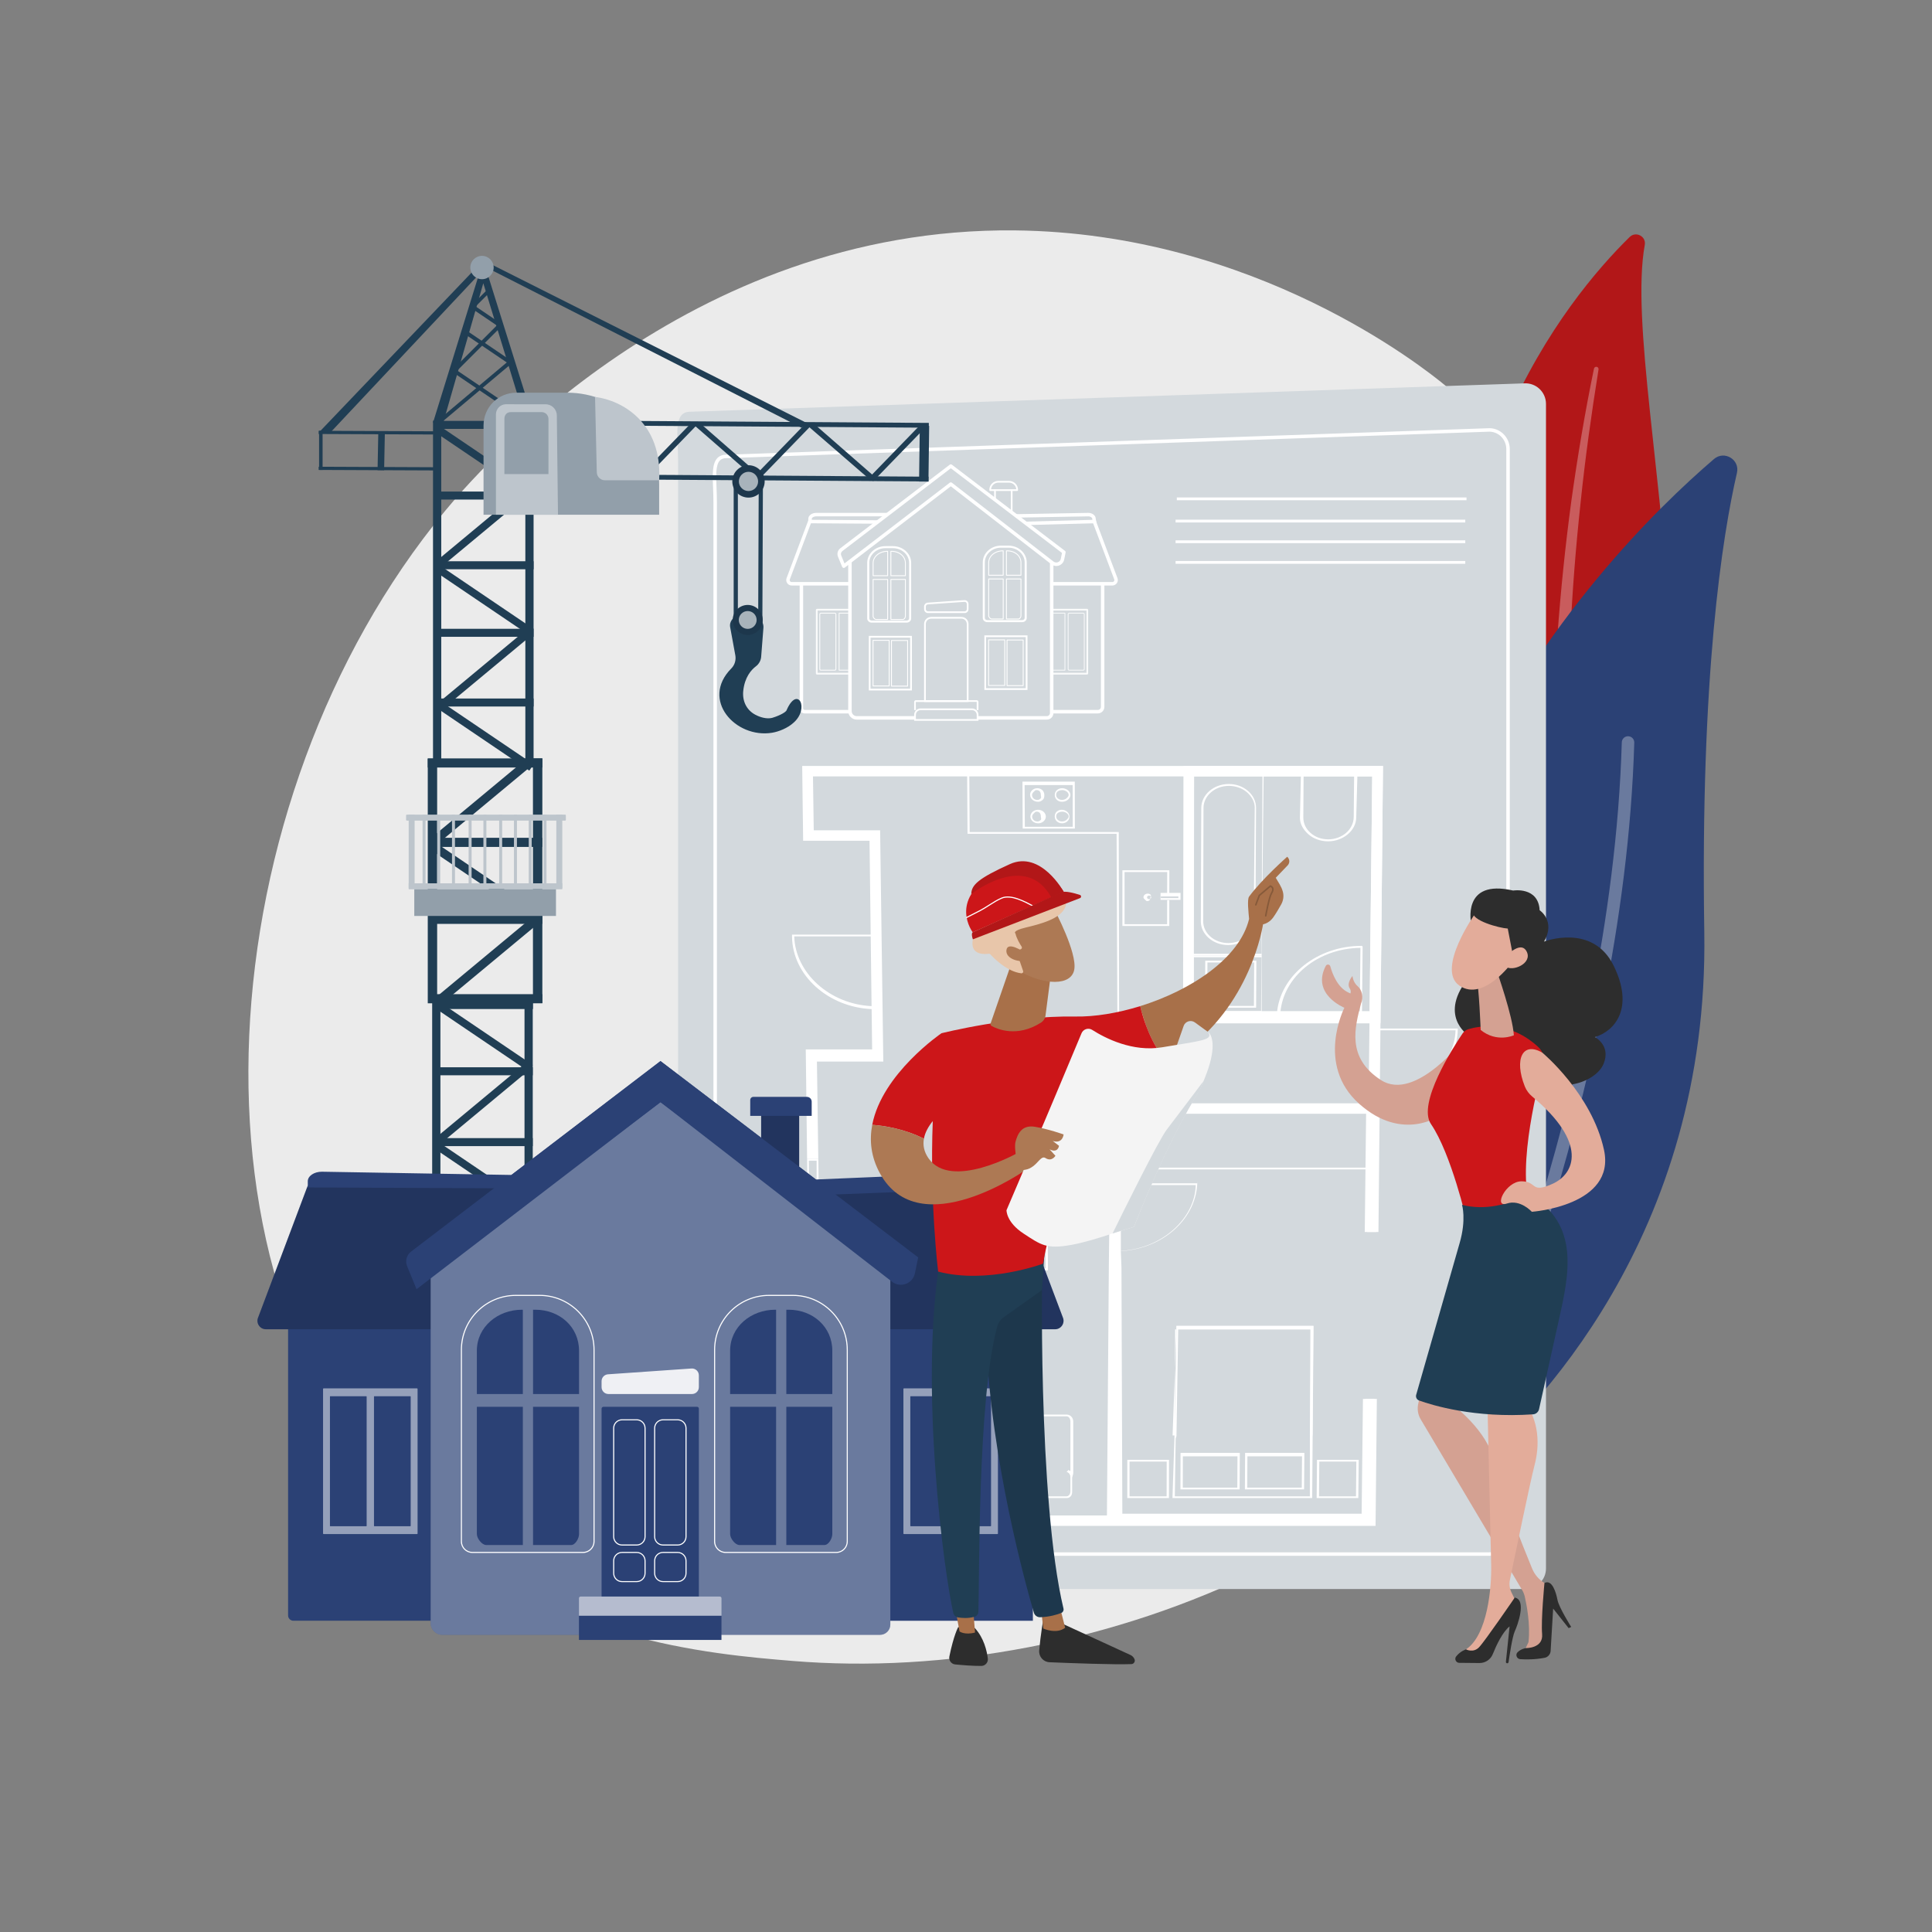 <?xml version="1.0" encoding="UTF-8"?>
<svg id="Illustration" xmlns="http://www.w3.org/2000/svg" viewBox="0 0 3710 3710">
  <rect x="0" y="0" width="3710" height="3710" fill="#808080" stroke="none"/>
  <defs>
    <style>
      .cls-1 {
        opacity: .9;
      }

      .cls-2 {
        fill: #e8c6aa;
      }

      .cls-3 {
        fill: #b21718;
      }

      .cls-4 {
        fill: #1d374c;
      }

      .cls-5 {
        fill: #2d2d2d;
      }

      .cls-6, .cls-7, .cls-8, .cls-9 {
        fill: #fff;
      }

      .cls-7 {
        opacity: .5;
      }

      .cls-10 {
        fill: #a87049;
      }

      .cls-11 {
        fill: #d4a192;
      }

      .cls-12 {
        fill: #a8b3bb;
      }

      .cls-13 {
        fill: #cc1619;
      }

      .cls-14, .cls-8 {
        opacity: .89;
      }

      .cls-15 {
        fill: #929faa;
      }

      .cls-16 {
        opacity: .2;
      }

      .cls-9 {
        opacity: .3;
      }

      .cls-17 {
        fill: #203e54;
      }

      .cls-18 {
        fill: #ebebeb;
      }

      .cls-19 {
        fill: #f4f4f4;
      }

      .cls-20 {
        fill: #bdc5cc;
      }

      .cls-21 {
        fill: #ad7954;
      }

      .cls-22 {
        fill: #d3d9dd;
      }

      .cls-23 {
        fill: #2b4175;
      }

      .cls-24 {
        fill: #e3ac9a;
      }
    </style>
  </defs>
  <path class="cls-18" d="M3112.82,2308.46c-278.7,649.59-1014.4,928.6-1590.82,881.03-157.39-12.99-474.05-39.12-721.31-272.28-474.84-447.76-401.71-1383.71,52.85-1934.75,58.54-70.96,463.73-546.4,1095.14-540.04,462.28,4.66,786.76,265.05,826.21,297.49,49.84,40.98,159.77,138.36,258.85,292.86,232.79,363,253.25,869.76,79.09,1275.68Z"/>
  <g>
    <g>
      <path class="cls-3" d="M3158.44,470.24c2.97-16.38-17.08-26.81-28.97-15.16-120.78,118.29-409.55,471-323.06,1074.97,108.51,757.77-43.92,1038.3-237.36,1211.53,0,0,268.86-85.2,433.16-370.06,403.4-699.41,103.49-1609.99,156.23-1901.28Z"/>
      <path class="cls-9" d="M3069.65,709.5c-13.64,84.9-25.6,170.02-34.42,255.46-9.27,85.38-15.96,170.99-19.96,256.7-3.68,85.71-5.74,171.48-4.16,257.21,1.19,85.73,6.07,171.31,11.26,257.22,4.71,85.89,9.95,172.39,6.34,259.69-3.52,87.12-17.49,175.22-47.14,258.15-7.41,20.67-15.23,41.28-24.19,61.23-8.59,20.12-18.07,39.87-27.91,59.44-19.87,39.05-42.36,76.85-67.55,112.81-50.58,71.8-112.06,135.84-180.12,190.38-7.16,5.74-17.62,4.59-23.36-2.58-5.64-7.03-4.62-17.25,2.2-23.05l.05-.04c16.18-13.73,32.18-27.63,47.51-42.2,7.78-7.16,15.23-14.65,22.81-22,7.3-7.63,14.89-14.97,21.95-22.82,28.74-30.89,55.27-63.77,79.24-98.44,48.23-69.03,86.39-145.63,114.86-224.81,13.79-39.76,24.63-80.47,32.3-121.87,7.64-41.41,12.1-83.47,14.17-125.82,4.15-84.75-.33-170.4-4.42-256.32-3.98-85.94-7.4-172.33-7.25-258.73-.04-43.19.69-86.38,2.2-129.54.63-21.58,1.68-43.14,2.68-64.71,1.21-21.55,2.55-43.1,4.06-64.62,6.19-86.11,15.01-171.98,26.53-257.46,11.93-85.42,26.12-170.5,43.57-254.88.5-2.41,2.86-3.96,5.27-3.46,2.34.48,3.87,2.74,3.5,5.07Z"/>
    </g>
    <g>
      <path class="cls-23" d="M2744.57,2804.27c9.31,29.23,45.45,39.44,68.95,19.72,129.66-108.81,468.43-449.59,459.22-1033.85-7.78-493.37,34.89-761.64,62.7-882.08,5.88-25.47-24.17-43.64-44.03-26.64-219.07,187.54-884.37,863.75-546.85,1922.84Z"/>
      <path class="cls-9" d="M2786.07,2806.13c.62.44,1.28.84,2,1.16,6.01,2.77,13.12.14,15.89-5.86,3.14-6.81,314.14-688.82,334.32-1375.32.19-6.61-5.01-12.12-11.62-12.33-6.61-.19-12.13,5.01-12.33,11.62-20.03,681.49-329,1359.23-332.12,1365.99-2.44,5.29-.7,11.44,3.86,14.73Z"/>
    </g>
  </g>
  <g>
    <path class="cls-22" d="M2929.24,3051.38h-1587.58c-21.82,0-39.51-17.69-39.51-39.5V885.09c.23-48.71-10.71-94.96,24.1-94.46l1600.27-54.45c22.83-1.57,42.22,16.52,42.22,39.41v2236.29c0,21.82-17.69,39.5-39.51,39.5Z"/>
    <path class="cls-6" d="M2859.78,2987.61h-1450.36c-21.74,0-39.43-18.02-39.43-40.17V964.53c.04-9.25-.34-18.34-.7-27.14-1.06-25.34-1.97-47.23,8.33-57.81,4.18-4.29,9.98-6.46,17.25-6.46.18,0,.36,0,.54,0l1461.78-50.76c10.75-.77,21.17,2.94,29.21,10.44,8.15,7.59,12.82,18.4,12.82,29.64v2085c0,22.15-17.69,40.17-39.43,40.17ZM1395.01,879.79c-5.62,0-9.7,1.46-12.61,4.45-8.29,8.52-7.43,29.07-6.44,52.87.37,8.88.76,18.05.71,27.44v1982.89c0,18.47,14.69,33.49,32.75,33.49h1450.36c18.06,0,32.75-15.03,32.75-33.49V862.44c0-9.4-3.9-18.43-10.69-24.76-6.67-6.22-15.32-9.28-24.31-8.66l-1462.06,50.77c-.16,0-.31,0-.46,0Z"/>
    <g>
      <rect class="cls-6" x="2257.46" y="1037.64" width="556.28" height="5.38"/>
      <rect class="cls-6" x="2257.46" y="997.92" width="556.28" height="5.38"/>
      <rect class="cls-6" x="2259.84" y="955.25" width="556.28" height="5.38"/>
      <rect class="cls-6" x="2257.46" y="1077.25" width="556.28" height="5.38"/>
    </g>
    <g>
      <path class="cls-6" d="M2108.11,1370h-88.57v-6.68h88.57c3.27,0,5.94-2.66,5.94-5.94v-236.38h6.68v236.38c0,6.96-5.66,12.62-12.62,12.62Z"/>
      <path class="cls-6" d="M2136.06,1124.34h-116.52v-6.68h116.52c1.33,0,2.5-.64,3.21-1.76.72-1.12.81-2.46.25-3.66l-41.86-111.23,6.25-2.35,41.76,111c1.42,3.04,1.17,6.8-.77,9.84-1.94,3.04-5.24,4.85-8.84,4.85Z"/>
      <path class="cls-6" d="M1970.35,1008.34l-.18-6.68,127.56-3.42-.28-1.97c0-2.23-3.16-4.71-7.69-4.71l-138.44,2.47-.12-6.68,138.5-2.47c7.99,0,14.22,4.84,14.42,11.08l1.46,8.74-135.23,3.63Z"/>
      <g class="cls-14">
        <path class="cls-6" d="M2087.4,1295.3h-67.86v-3.34h66.71v-119.49h-66.71v-3.34h67.86c1.21,0,2.2.98,2.2,2.19v121.77c0,1.21-.98,2.2-2.2,2.2Z"/>
        <g class="cls-1">
          <path class="cls-6" d="M2044.7,1287.82h-25.16c-.46,0-.83-.38-.83-.83s.38-.83.83-.83h24.62v-107.88h-24.62c-.46,0-.83-.38-.83-.83s.38-.83.83-.83h25.16c.62,0,1.13.51,1.13,1.13v108.96c0,.62-.51,1.13-1.13,1.13ZM2044.7,1178.27h.02-.02Z"/>
          <path class="cls-6" d="M2080.03,1287.82h-26.77c-1.61,0-2.92-1.31-2.92-2.92v-105.38c0-1.61,1.31-2.92,2.92-2.92h26.77c1.61,0,2.92,1.31,2.92,2.92v105.38c0,1.61-1.31,2.92-2.92,2.92ZM2053.27,1178.27c-.69,0-1.25.56-1.25,1.25v105.38c0,.69.56,1.25,1.25,1.25h26.77c.69,0,1.25-.56,1.25-1.25v-105.38c0-.69-.56-1.25-1.25-1.25h-26.77Z"/>
        </g>
      </g>
      <g>
        <path class="cls-6" d="M1633.42,1370h-88.03c-5.4,0-9.8-4.4-9.8-9.8v-239.2h6.68v239.2c0,1.72,1.4,3.12,3.12,3.12h88.03v6.68Z"/>
        <path class="cls-6" d="M1632.13,1124.34h-111.87c-3.6,0-6.9-1.81-8.84-4.85-1.94-3.03-2.19-6.8-.68-10.06l41.67-110.77,6.25,2.35-41.76,111c-.65,1.43-.56,2.77.15,3.89.71,1.12,1.88,1.76,3.21,1.76h111.87v6.68Z"/>
        <path class="cls-6" d="M1685.2,1005.72l-133.01-.91v-8.54c0-6.39,6.69-11.39,15.22-11.39h136.36v6.68h-136.36c-4.89,0-8.54,2.48-8.54,4.71v1.91l126.38.86-.05,6.68Z"/>
        <g class="cls-14">
          <path class="cls-6" d="M1632.13,1295.3h-63.21c-1.21,0-2.19-.98-2.19-2.2v-121.77c0-1.21.98-2.19,2.19-2.19h63.21v3.34h-62.06v119.49h62.06v3.34Z"/>
          <g>
            <path class="cls-6" d="M1632.13,1287.82h-20.51c-.62,0-1.13-.51-1.13-1.13v-108.96c0-.62.51-1.13,1.13-1.13h20.51c.46,0,.83.38.83.83s-.38.83-.83.83h-19.97v107.88h19.97c.46,0,.83.38.83.83s-.38.83-.83.83Z"/>
            <path class="cls-6" d="M1603.05,1287.82h-26.77c-1.61,0-2.92-1.31-2.92-2.92v-105.38c0-1.61,1.31-2.92,2.92-2.92h26.77c1.61,0,2.92,1.31,2.92,2.92v105.38c0,1.61-1.31,2.92-2.92,2.92ZM1576.29,1178.27c-.69,0-1.25.56-1.25,1.25v105.38c0,.69.56,1.25,1.25,1.25h26.77c.69,0,1.25-.56,1.25-1.25v-105.38c0-.69-.56-1.25-1.25-1.25h-26.77Z"/>
          </g>
        </g>
      </g>
      <path class="cls-6" d="M2010.28,1381.87h-133.04v-6.68h133.04c3.27,0,5.93-2.66,5.93-5.93v-289.43h6.68v289.43c0,6.95-5.65,12.61-12.61,12.61Z"/>
      <path class="cls-6" d="M1757.19,1381.87h-112c-9.04,0-16.39-7.35-16.39-16.39v-287.34h6.68v287.34c0,5.35,4.36,9.71,9.71,9.71h112v6.68Z"/>
      <path class="cls-6" d="M1878.9,1363.56h-3.34v-15.78l-116.96.18.18,15.6h-3.34v-15.78c0-1.74,1.42-3.16,3.16-3.16h117.14c1.74,0,3.16,1.42,3.16,3.16v15.78Z"/>
      <path class="cls-6" d="M1878.9,1384.11h-123.46v-11.46c0-6.76,5.5-12.26,12.26-12.26h98.94c6.76,0,12.26,5.5,12.26,12.26v11.46ZM1758.79,1380.77h116.78v-8.12c0-4.92-4-8.92-8.92-8.92h-98.94c-4.92,0-8.92,4-8.92,8.92v8.12Z"/>
      <path class="cls-6" d="M1859.84,1347.95h-85.32v-149.72c0-7.47,6.08-13.56,13.56-13.56h58.21c7.47,0,13.56,6.08,13.56,13.56v149.72ZM1777.85,1344.61h78.64v-146.38c0-5.64-4.58-10.22-10.22-10.22h-58.21c-5.64,0-10.22,4.58-10.22,10.22v146.38Z"/>
      <path class="cls-6" d="M1852.38,1177.25h-70.41c-4.11,0-7.46-3.35-7.46-7.46v-5.05c0-3.9,3.05-7.17,6.94-7.44l70.41-4.89c2.05-.11,4.1.58,5.6,1.99,1.51,1.41,2.37,3.39,2.37,5.45v9.95c0,4.11-3.35,7.46-7.46,7.46ZM1852.39,1155.73c-.09,0-.19,0-.29,0l-70.41,4.89c-2.15.15-3.83,1.95-3.83,4.11v5.05c0,2.27,1.85,4.12,4.12,4.12h70.41c2.27,0,4.12-1.85,4.12-4.12v-9.95c0-1.15-.47-2.22-1.31-3.01-.77-.72-1.76-1.11-2.8-1.11Z"/>
      <g>
        <g>
          <path class="cls-6" d="M1704.53,1106.4h-27.9c-.46,0-.83-.38-.83-.83v-24.06c0-13.27,12.38-23.66,28.17-23.66h.56c.46,0,.83.38.83.83v46.88c0,.46-.38.83-.83.83ZM1677.47,1104.73h26.23v-45.21c-14.73.12-26.23,9.73-26.23,21.99v23.23Z"/>
          <path class="cls-6" d="M1704.53,1190.38h-22.24c-3.07,0-6.49-4.12-6.49-6.91v-70.79c0-.46.38-.83.83-.83h27.9c.46,0,.83.38.83.83v76.87c0,.46-.38.83-.83.83ZM1677.47,1113.5v69.96c0,1.95,2.74,5.24,4.82,5.24h21.41v-75.2h-26.23Z"/>
          <path class="cls-6" d="M1738.62,1106.4h-27.9c-.46,0-.83-.38-.83-.83v-46.88c0-.46.38-.83.83-.83h1.42c15.57,0,27.31,10.17,27.31,23.66v24.06c0,.46-.38.83-.83.83ZM1711.56,1104.73h26.23v-23.23c0-12.54-11.03-21.99-25.64-21.99h-.58v45.21Z"/>
          <path class="cls-6" d="M1733.83,1190.38h-23.1c-.46,0-.83-.38-.83-.83v-76.87c0-.46.38-.83.83-.83h27.9c.46,0,.83.38.83.83v70.79c0,2.72-2.42,6.91-5.63,6.91ZM1711.56,1188.71h22.27c2.04,0,3.96-3.27,3.96-5.24v-69.96h-26.23v75.2Z"/>
        </g>
        <path class="cls-6" d="M1741.07,1195.63h-67.15c-4.77,0-8.65-3.62-8.65-8.07v-106.59c0-17.78,15.71-32.24,35.01-32.24h14.43c19.31,0,35.01,14.46,35.01,32.24v106.59c0,4.45-3.88,8.07-8.65,8.07ZM1700.28,1052.67c-17.11,0-31.03,12.7-31.03,28.31v106.59c0,2.28,2.09,4.14,4.67,4.14h67.15c2.57,0,4.67-1.86,4.67-4.14v-106.59c0-15.61-13.92-28.31-31.03-28.31h-14.43Z"/>
      </g>
      <g>
        <path class="cls-6" d="M1942.7,986.54c-.92,0-1.67-.75-1.67-1.67v-43.72c0-.92.75-1.67,1.67-1.67s1.67.75,1.67,1.67v43.72c0,.92-.75,1.67-1.67,1.67Z"/>
        <path class="cls-6" d="M1910.66,961.26c-.92,0-1.67-.75-1.67-1.67v-18.44c0-.92.75-1.67,1.67-1.67s1.67.75,1.67,1.67v18.44c0,.92-.75,1.67-1.67,1.67Z"/>
        <path class="cls-6" d="M1953.27,942.82h-51.8c-.92,0-1.67-.75-1.67-1.67v-.48c0-9.49,7.72-17.21,17.21-17.21h20.71c9.49,0,17.21,7.72,17.21,17.21v.48c0,.92-.75,1.67-1.67,1.67ZM1903.19,939.48h48.36c-.61-7.1-6.57-12.69-13.82-12.69h-20.71c-7.25,0-13.22,5.59-13.82,12.69Z"/>
        <path class="cls-6" d="M1620.25,1090.59c-.29,0-.58-.04-.87-.11-1-.27-1.82-.99-2.22-1.96l-7.97-19.4c-2.37-5.77-.56-12.43,4.39-16.22l210.22-160.56c1.2-.91,2.85-.91,4.05,0l217.18,165.44c1.02.78,1.5,2.07,1.25,3.33l-2.74,13.39c-1.08,5.27-4.73,9.53-9.77,11.4-5.04,1.86-10.59,1.02-14.84-2.28l-193.11-149.79-203.54,156.1c-.59.45-1.3.69-2.03.69ZM1825.84,899.18l-208.2,159.02c-2.56,1.95-3.49,5.4-2.27,8.38l6.31,15.37,202.12-155.01c1.2-.93,2.88-.92,4.08.01l195.15,151.37c2.42,1.87,5.57,2.36,8.43,1.29,2.86-1.06,4.94-3.48,5.55-6.47l2.32-11.33-213.48-162.63Z"/>
      </g>
      <g>
        <path class="cls-6" d="M1751.11,1325.85h-82.78v-104.79h82.78v104.79ZM1671.67,1322.51h76.1v-98.12h-76.1v98.12Z"/>
        <path class="cls-6" d="M1707.49,1318.1h-31.01c-.46,0-.83-.38-.83-.83v-87.63c0-.46.38-.83.83-.83h31.01c.46,0,.83.38.83.83v87.63c0,.46-.38.83-.83.83ZM1677.32,1316.43h29.34v-85.96h-29.34v85.96Z"/>
        <path class="cls-6" d="M1742.87,1318.4h-31.01c-.46,0-.83-.38-.83-.83v-87.63c0-.46.38-.83.83-.83h31.01c.46,0,.83.38.83.83v87.63c0,.46-.38.83-.83.83ZM1712.7,1316.73h29.34v-85.96h-29.34v85.96Z"/>
      </g>
      <g>
        <g>
          <path class="cls-6" d="M1926.46,1105.45h-27.9c-.46,0-.83-.38-.83-.83v-24.06c0-13.27,12.38-23.66,28.17-23.66h.56c.46,0,.83.38.83.83v46.88c0,.46-.38.83-.83.83ZM1899.39,1103.78h26.23v-45.21c-14.73.12-26.23,9.73-26.23,21.99v23.23Z"/>
          <path class="cls-6" d="M1926.46,1189.43h-22.24c-3.07,0-6.49-4.12-6.49-6.91v-70.79c0-.46.38-.83.83-.83h27.9c.46,0,.83.38.83.83v76.87c0,.46-.38.83-.83.83ZM1899.39,1112.56v69.96c0,1.95,2.74,5.24,4.82,5.24h21.41v-75.2h-26.23Z"/>
          <path class="cls-6" d="M1960.55,1105.45h-27.9c-.46,0-.83-.38-.83-.83v-46.88c0-.46.38-.83.83-.83h1.42c15.57,0,27.31,10.17,27.31,23.66v24.06c0,.46-.38.83-.83.83ZM1933.49,1103.78h26.23v-23.23c0-12.54-11.03-21.99-25.65-21.99h-.58v45.21Z"/>
          <path class="cls-6" d="M1955.75,1189.43h-23.1c-.46,0-.83-.38-.83-.83v-76.87c0-.46.38-.83.83-.83h27.9c.46,0,.83.38.83.83v70.79c0,2.72-2.42,6.91-5.63,6.91ZM1933.49,1187.76h22.26c2.04,0,3.96-3.27,3.96-5.24v-69.96h-26.23v75.2Z"/>
        </g>
        <path class="cls-6" d="M1962.99,1194.69h-67.15c-4.77,0-8.65-3.62-8.65-8.07v-106.59c0-17.78,15.71-32.24,35.01-32.24h14.43c19.31,0,35.01,14.46,35.01,32.24v106.59c0,4.45-3.88,8.07-8.65,8.07ZM1922.2,1051.72c-17.11,0-31.03,12.7-31.03,28.31v106.59c0,2.28,2.09,4.14,4.67,4.14h67.15c2.57,0,4.67-1.86,4.67-4.14v-106.59c0-15.61-13.92-28.31-31.03-28.31h-14.43Z"/>
      </g>
      <g>
        <path class="cls-6" d="M1973.04,1324.9h-82.78v-104.79h82.78v104.79ZM1893.6,1321.56h76.1v-98.11h-76.1v98.11Z"/>
        <path class="cls-6" d="M1929.42,1317.15h-31.01c-.46,0-.83-.38-.83-.83v-87.63c0-.46.38-.83.83-.83h31.01c.46,0,.83.38.83.83v87.63c0,.46-.38.83-.83.83ZM1899.25,1315.48h29.34v-85.96h-29.34v85.96Z"/>
        <path class="cls-6" d="M1964.8,1317.45h-31.01c-.46,0-.83-.38-.83-.83v-87.63c0-.46.38-.83.83-.83h31.01c.46,0,.83.38.83.83v87.63c0,.46-.38.83-.83.83ZM1934.63,1315.78h29.34v-85.96h-29.34v85.96Z"/>
      </g>
    </g>
    <g>
      <g>
        <g>
          <path class="cls-6" d="M1541.74,1572.63l.51,41.82h127.49l.42,34.28,1.86,150.1.06,3.97,1.63,132.82.06,1.88.99,77.66h-127.46l2.59,210.38h21.49l-2.63-187h127.46l-5.22-378.21-.9-65.92h-127.46l-.13-9.09-1.35-94.43h1073.92l-5.06,453.37-.22,19.78-1.67,150.44-.1,8.64-.03,3.99-1.31,115.14-.03,3.77-1.35,119.77h21.72l2.5-255.62.03-3.8,1.28-131.47.03-3.79.06-8.83,4.77-491.43h-1115.24l1.25,101.77ZM1556.22,2729.15l2.53,200.99h1082.73l2.5-243.77h-22.17l-2.59,223.73h-1038.2l-2.59-183.66h-22.26l.06,2.71Z"/>
          <path class="cls-6" d="M1555.96,2730.77l.26.07,22.07-1.55-.03-3.64-6.85-500.1h-21.49l6.05,505.23ZM1567.95,2725.87v.5l-12.07,1.13,1.69-1.67-4.37-496.94h14.96l-.21,496.98Z"/>
        </g>
        <path class="cls-6" d="M2650.95,1965.08l4.77-494.22h-383.04l-.13,11.62v3.57l.02,7.51-.75,452.04.73,7.63v3.82l-1.5,8.04h379.9ZM2635.1,1490.9l-5.06,450.81h-337.45v1.82l.08-110.5-.08-3.6v-3.75l.47-334.78h342.04Z"/>
        <path class="cls-6" d="M2512.42,1601.99c9.9,8.76,23.68,13.61,37.81,13.61,28.89,0,53.91-20.59,54.13-45.8l2.12-75.68v-9.9h-107.2l-1.24,8.17-1.76,77.28v1.28c0,11.7,6.75,22.68,16.14,31.03ZM2503.32,1487.56h96.99l-.03,4.72-.74,76.76c-.1,11.64-5.64,22.53-14.48,30.2-8.84,7.63-20.98,12.55-34.34,12.55s-25.15-4.36-34.21-12.4c-8.97-7.95-13.84-18.42-13.77-29.65l.54-77.47.03-4.7Z"/>
        <path class="cls-6" d="M2320.78,1800.93c9.9,8.89,23.29,13.8,37.52,13.8,28.8,0,52.38-20.46,52.5-45.49l1.17-217.71c.1-12.36-5.31-23.78-15.14-32.44-9.9-8.76-23.09-13.58-37.22-13.58-28.96,0-52.73,20.59-52.8,45.96l-.87,217.71v.53c0,11.73,5.46,22.81,14.84,31.22ZM2311.06,1551.5c.06-23.4,21.88-42.39,48.63-42.39,13.01,0,25.96,4.44,35.06,12.48,8.81,7.79,14.72,18.05,14.72,28.97v.88l-2,217.71c-.13,23.03-22.21,41.83-48.73,41.83-13.13,0-25.57-4.5-34.66-12.67-8.74-7.82-13.61-18.14-13.58-29.09l.57-217.71Z"/>
        <path class="cls-6" d="M2422.82,1834.85v-5.57l3.72-338.19,1.92-13.55h-147.38l-.48,13.55-1.37,338.19v5.57h143.59ZM2285.14,1480.88h139.21l-.03,13.01-1.95,337.62h-138.06l.8-337.62.03-13.01Z"/>
        <polygon class="cls-6" points="2155.33 1671.22 2245.49 1671.22 2245.41 1719.39 2241.26 1719.28 2241.35 1674.56 2159.47 1674.56 2159.49 1774.74 2241.16 1774.74 2241.24 1728.57 2245.4 1728.63 2245.32 1778.08 2155.32 1778.08 2155.33 1671.22"/>
        <path class="cls-6" d="M2608.35,2876.72l.74-73.47h-80.08l-.64,73.47h79.98ZM2533.43,2806.59h71.14l-.67,66.79h-71.02l.55-66.79Z"/>
        <path class="cls-6" d="M2244.72,2876.72l.13-73.47h-80.08l-.03,73.47h79.98ZM2169.03,2806.59h71.36l-.13,66.79h-71.24v-66.79Z"/>
        <g>
          <path class="cls-6" d="M2519.75,2876.72l2.56-325.63.03-4.96h-263.15v6.21l-3.95,209.6-3.76,114.78h268.27ZM2259.17,2757.78l3.36-208.42v3.44h253.79v-3.35l-.93,212.97-.09,110.95h-259.33l1.68-110.95,1.52-4.65Z"/>
          <path class="cls-6" d="M2504.21,2860.02l.58-70.13h-113.84l-.38,70.13h113.65ZM2395.4,2796.57h104.87l-.51,60.11h-104.71l.35-60.11Z"/>
          <path class="cls-6" d="M2520.29,2756.5l1.63-208.35.03-2.03h-262.77v6.21l-7.49,204.17h268.59ZM2256.57,2552.8h260.97l-1.67,203.7h-259.69l.38-203.7Z"/>
          <path class="cls-6" d="M2380.44,2860.02l.35-70.13h-113.81l-.19,70.13h113.65ZM2271.44,2796.57h104.87l-.32,60.11h-104.71l.16-60.11Z"/>
        </g>
        <path class="cls-6" d="M2637.02,2926.81l2.4-240.43h-22.17l-2.53,220.4h-459.51l-1.67-472.22-1.22-31.76v-160.49l2.02-103.57h468.99l-1.22,105.75-.03,2.66-1.35,118.66h21.75l2.4-247.11h-511.88l-3.65,307.84-3.75,486.04v14.23h511.4Z"/>
        <path class="cls-6" d="M1857.22,1490.25l.7,110.85h286.27l1.45,344.5v9.47h138.08l.96-8.71,1.21-116.92v-.16l-.09-338.19-.89-13.55h-427.76l.06,12.71ZM2280.82,1480.88l-.03,10.09-1.22,452.58-.03,8.17h-130.54v-6.13l-.66-347.84h-286.31l-.71-107.48-.06-9.4h419.56Z"/>
        <g>
          <path class="cls-6" d="M1963.86,1591.08h100.2l-.16-90.16h-100.45l.42,90.16ZM2059.83,1507.59l.13,80.14h-92l-.42-80.14h92.29Z"/>
          <g>
            <path class="cls-6" d="M2039.42,1539.64c4,0,8.36-1.35,11.15-3.85,2.79-2.41,4.93-5.63,4.93-9.07v-.13c0-7.16-7.75-12.98-15.91-12.98-4,0-7.39,1.34-10.18,3.82-2.76,2.44-3.96,5.66-3.96,9.07v.16c0,7.16,5.81,12.98,13.98,12.98ZM2030.87,1519.97c2.02-1.78,6.17-2.75,9.06-2.75,5.96,0,12.23,4.22,12.23,9.42v.09c0,2.47-2.55,4.78-4.54,6.54-2.02,1.78-5.46,2.78-8.34,2.78-5.93,0-11.15-4.22-11.15-9.45-.03-2.6.73-4.85,2.75-6.63Z"/>
            <path class="cls-6" d="M2039.49,1581c3.97,0,7.3-1.34,10.12-3.85,2.79-2.44,4.02-5.76,4.08-9.17,0-7.16-6.8-12.98-14.97-12.98-4,0-6.96,1.38-9.78,3.85-2.72,2.44-3.5,5.63-3.5,9.04v.16c0,7.13,5.85,12.95,14.05,12.95ZM2030.97,1561.42c2.02-1.81,6.12-2.79,9.01-2.79,5.93,0,12.18,4.23,12.18,9.39v.09c0,2.44-2.51,4.76-4.49,6.51-2.02,1.78-5.4,2.78-8.32,2.78-5.93,0-11.11-4.22-11.11-9.42-.06-2.57.71-4.82,2.73-6.57Z"/>
            <path class="cls-6" d="M1993.26,1539.64c4,0,6.39-1.38,9.18-3.85,2.75-2.41,2.96-5.6,2.96-9.01v-.19c0-7.16-5.33-12.98-13.53-12.98-3.97,0-7.04,1.34-9.86,3.82-2.72,2.44-3.92,5.63-3.95,9.04-.03.06.14.13.14.19.03,7.16,6.9,12.98,15.07,12.98ZM1985.58,1519.97c2.02-1.78,2.09-2.75,4.97-2.75,5.96,0,8.18,4.22,8.18,9.45v.13c0,2.44,1.53,4.75-.46,6.48-2.02,1.78-3.38,2.78-6.27,2.78-5.96,0-10.16-4.26-10.2-9.45,0-2.51,1.75-4.85,3.77-6.63Z"/>
            <path class="cls-6" d="M1993.49,1581c4,0,7.72-1.34,10.54-3.85,2.79-2.44,4.28-5.82,4.28-9.17-.03-7.16-6.73-12.98-14.9-12.98-4,0-7.69,1.38-10.48,3.85-2.72,2.44-4.23,5.6-4.23,9.01v.19c0,7.13,6.63,12.95,14.8,12.95ZM1985.74,1561.42c2.02-1.81,2.03-2.79,4.91-2.79,5.93,0,8.08,4.23,8.08,9.42v.09c0,2.44,1.63,4.76-.36,6.48-2.02,1.78-3.35,2.78-6.23,2.78-5.96,0-10.11-4.22-10.15-9.42,0-2.41,1.77-4.82,3.75-6.57Z"/>
          </g>
        </g>
        <path class="cls-6" d="M1520.92,1799c1.02,73.64,68.84,134.98,152.86,138.76,2.75.13,5.54.61,8.33.61h2.18l-1.47-143.59h-161.92l.03,4.22ZM1678.64,1798.11l1.38,135.36c-2.11-.03-4.23-1.32-6.31-1.42-80.95-3.82-146.39-63.81-148.57-133.94h153.5Z"/>
        <path class="cls-6" d="M2638.78,2115.35c3.62,0,7.21-2.41,10.76-2.63,82.58-4.85,148.82-64.04,149.81-136.43l.03-1.19h-161.35l-1.47,140.25h2.21ZM2642.24,1978.44h152.86c-2.18,66.79-66.05,124.94-145.52,129.79-2.88.16-5.8,1.15-8.71,1.18l1.38-130.97Z"/>
        <path class="cls-6" d="M2140.1,2402.53h2.18c4.16,0,7.68.22,11.75-.09,81.3-5.47,145.23-64.07,145.23-135.18v5.03h-159.19l.03,130.23ZM2296.16,2275.64c-1.41,63.45-63.39,120.91-141.52,126.32-3.36.22-6.76,1.97-10.19,2.01l-.06-128.33h151.77Z"/>
        <path class="cls-6" d="M2452.35,1955.33c.38.38,3.11-.27,3.69-.27h157.22c1.12,0,2.05.05,2.05-.98l.1-8.92,1.22-127.05c0-.53-.22-.89-.61-1.24-.42-.37-.96-.54-1.54-.54-84.47,0-156.38,56.9-162.34,129.23-.26,3.03-2.6,6.16-2.6,9.26v.06c0,.5,2.4.1,2.82.45ZM2612.42,1820.14l-1.25,124.83-.06,6.76h-152.95c.06-3.34.19-4.32.42-6.76,5.86-69.64,72.62-123.86,153.85-124.83Z"/>
        <g>
          <path class="cls-6" d="M2422.82,1945.04v.55-116.16,5.41h-143.59v-5.41,116.16-.55h143.59ZM2422.34,1838.19l-.67,103.52h-137.64l.26-103.52h138.06Z"/>
          <polygon class="cls-6" points="2314.1 1935.03 2314.25 1892.99 2318.45 1892.89 2318.33 1931.69 2407.89 1931.69 2408.37 1848.2 2318.61 1848.2 2318.48 1886.11 2314.28 1886.76 2314.43 1844.87 2412.58 1844.87 2412.09 1935.03 2314.1 1935.03"/>
          <path class="cls-6" d="M2347.45,1894.72c1.57,1.38,4.88,2.16,7.09,2.16,4.48,0,8.75-3.19,8.79-7.1-.06-1.88-.53-3.66-2-5.01-1.57-1.41-5.96-2.19-8.17-2.19-4.48,0-10.48,3.19-10.48,7.13v.09c0,1.85,3.33,3.57,4.77,4.91ZM2355.84,1886.37c1.09,0,1.91.38,2.65,1.06.67.59.89,1.38.89,2.22v.06c0,1.85-1.62,3.38-3.8,3.38-1.12,0-2.03-.37-2.77-1.03-.7-.62-1.05-1.41-1.01-2.28,0-1.88,1.84-3.41,4.05-3.41Z"/>
          <path class="cls-6" d="M2333.9,1894.96l.06-10.02h-38.31l-.03,10.02h38.28ZM2299.26,1888.28h30.05v3.34h-30.05v-3.34Z"/>
        </g>
        <path class="cls-6" d="M2199.43,1728.2c1.57,1.38,1.46,2.13,3.67,2.13,4.49,0,6.01-3.19,6.01-7.13v-.03c0-1.88,1.98-3.66.51-4.97-1.57-1.38-3.57-2.16-5.78-2.16-4.48,0-8.09,3.22-8.09,7.13v.03c0,1.88,2.21,3.66,3.68,5ZM2206.63,1719.75c1.12,0,2.11.34,2.88,1.03.7.66,1.12,1.47,1.12,2.38,0,1.91-1.79,3.47-4,3.47-1.09,0-2.11-.38-2.88-1.06-.7-.63-1.12-1.47-1.12-2.38,0-1.91,1.79-3.44,4-3.44Z"/>
        <path class="cls-6" d="M2266.95,1727.99l.03-13.36h-38.37l-.03,13.36h38.37ZM2229.14,1721.31h33.68l-.03,3.34h-33.65v-3.34Z"/>
        <path class="cls-6" d="M2143.66,2245.58h489.84l1.25-116.88h-491.12l.03,116.88ZM2630.42,2132.05l-1.19,110.2h-481.25l-.06-110.2h482.5Z"/>
        <g>
          <g>
            <path class="cls-6" d="M1916.2,2832.24c.06.31.3.59.43.91l1.64,3.97.93,2.32,1.65-4.35.78-2.59c1.19-3.28,3.82-5.87,6.86-5.87h119.74c2.4,0,4.61,1.87,6.02,4.09.35.53.67,1.43.9,2.09l.03.17c.1.28.19.63.29.91l2.05,5.51,2.5-6.3c.13-.28.22-.59.29-.87.45-1.41.67-2.88.67-4.44l-.03-97.96c0-7.67-5.7-13.4-12.69-13.4h-119.74c-3.08,0-6.05.73-8.36,2.92-.67.63-1.56,1.1-2.08,1.88-1.6,2.35-2.85,4.95-2.85,7.92v98.7c0,1.5.51,2.97.96,4.38ZM1922.58,2722.02c.93-.91,3.71-2.25,5.88-2.25h119.77c4.2,0,7.26,4.63,7.26,9.61v96.11c0-.78-1.85-1.38-2.97-1.81-.19-.13-.33-.19-.56-.25-.22-.09-.44-.16-.66-.22-.32-.09-.65,1.76-.97,1.7-.67-.12-1.32,1.73-2.03,1.73h-119.74c-2.82,0-6.65-.92-8.77.8l-1.21-98.12v-.13c0-2.6,2.23-5.47,4-7.16Z"/>
            <path class="cls-6" d="M1777.19,2832.27c.06.31.91.59,1.03.91l1.94,3.97,1.08,2.28,1.73-4.41.78-2.55c1.19-3.19,3.92-5.84,6.9-5.84h117.56c1.86,0,3.59,1.37,4.96,2.81.29.28.54.87.77,1.18.48.66.9,1.55,1.22,2.39.1.28.19.6.29.91l.42,1.16,1.57,4.21.9-2.18,1.63-4c.13-.28-.97-.59-.87-.91.45-1.35-.52-2.81-.52-4.44v-98.58c0-3.07.18-5.42-1.38-7.71-2.31-3.35-4.81-5.05-8.95-5.05h-117.53c-3.07,0-6.05.73-8.36,2.95-.67.63-2.77,1.1-3.29,1.85-1.6,2.31-4.09,4.89-4.09,7.8v98.83c0,1.53,1.75,3,2.2,4.41ZM1783.57,2722.02c.93-.91,4.88-2.25,7.03-2.25h117.59c4.13,0,7.06,4.51,7.06,9.39v96.33c0-.06.09-.16,0-.22-.86-.66-1.68-1.22-2.71-1.59-.19-.13-.35-.19-.57-.25-.23-.09-.44-.16-.67-.22-.32-.09-.65,1.76-.98,1.7-.67-.12-1.33,1.73-2.03,1.73h-117.53c-1.41,0-2.76-1.67-4.04-1.2-.32.13-.64-.71-.96-.55-.61.28-3.63.15-4.18.52-.29.19-3.25-.07-3.25.15v-96.36c0-2.72,3.44-5.47,5.24-7.16Z"/>
            <path class="cls-6" d="M1636.19,2827.89c0,1.53.93,3.03,1.38,4.41.06.31.55.6.64.88l2.64,6.26,2.49-6.97c1.19-3.25,3.9-5.84,6.88-5.84h120.15c2.63,0,5.06,2.18,6.44,4.81.19.34.35,1,.51,1.4l.74,2.11,1.57,4.29.9-2.12,1.63-4.02c.13-.31-2.19-.62-2.1-.93.45-1.38-1.74-2.87-1.74-4.4v-98.58c0-3.07,1.43-5.42-.15-7.71-2.31-3.35-3.6-5.05-7.74-5.05h-120.09c-3.11,0-7.5.73-9.81,2.95-2.66,2.53-5.81,5.68-5.81,9.52v.53l1.45,98.45ZM1645.52,2721.99c.93-.88,2.5-2.22,4.68-2.22h120.12c4.13,0,4.67,4.44,4.67,9.26v96.42c-3.34-.53.15-.97-.59-1.34-.26-.13.23-.25-.05-.38-.29-.13-.2-.22-.49-.31-.22-.09-.26-.16-.52-.22-.32-.09-.55,1.76-.9,1.7-.64-.12-1.22,1.73-1.93,1.73h-120.09c-1.51,0-2.95-1.64-4.29-1.1-.26.09-.51-.77-.74-.65-.32.13-.64-.2-.93-.01-.61.34-1.18.48-1.7.92l-.06-96.52c0-2.72,1.03-5.55,2.82-7.27Z"/>
          </g>
          <g>
            <path class="cls-6" d="M1918.09,2871.72c2.31,3.35,6.27,5,10.41,5h119.77c3.08,0,4.98-.68,7.32-2.94,2.75-2.63,3.25-5.78,3.25-9.94v-27.12c0-1.56.85-3.1.4-4.47-.06-.28.34-.56.25-.85-.9-2.41-2.1-4.41-3.93-5.91-.96-.78-1.88-1.38-3-1.81-.19-.13-.35-.19-.57-.25-.22-.09-.45-.16-.67-.22-.32-.09-.66,1.76-.98,1.7-.67-.12-1.33,1.73-2.03,1.73h-119.74c-2.82,0-5.48-.92-7.59.8-.99.78-1.86.76-2.59,1.86-.64.94-1.19,1.46-1.6,2.58-.1.28-.19.32-.29.61-.29.91-.76,1.76-.89,2.76-.03.47-.35.82-.35,1.29v27.53c0,3.07,1.25,5.38,2.85,7.66ZM1928.5,2826.63h119.74c2.4,0,4.61,1.87,6.02,4.09.35.53.67,1.43.9,2.09l.03.17c.1.28.03.63.12.91.23.88.19,1.88.19,2.85v27.19c0,2.69-.89,5.47-2.65,7.16-.93.91-2.36,2.28-4.54,2.28h-119.74c-4.13,0-9.98-4.54-9.98-9.45v-27.25c0-1.25,1.42-3.09,1.87-4.18,1.19-3.28,5.01-5.87,8.05-5.87Z"/>
            <path class="cls-6" d="M1915.81,2836.52c0-.47.03-.94.07-1.41l-.42-1.13c.19.78.32,1.63.35,2.53ZM1779.06,2871.72c2.31,3.35,7.47,5,11.6,5h117.56c3.11,0,6.09-.68,8.42-2.94.64-.62.02-1.05.54-1.8,1.67-2.38,1.4-5.08,1.4-8.05v-27.25c0-.53,1.16-1.06,1.1-1.6-.1-1,.31-1.97.02-2.88-.1-.28.11-.53.01-.81-.42-1.09-.81-2.13-1.49-3.06-.71-1.1-1.49-2.03-2.49-2.82-.1-.09-.15-.19-.25-.25-.86-.66-1.81-1.22-2.83-1.59-.19-.13-.41-.19-.63-.25-.23-.09-.48-.16-.7-.22-.32-.09-.67,1.76-.99,1.7-.67-.12-1.34,1.73-2.05,1.73h-117.53c-1.41,0-2.76-1.67-4.04-1.2-.32.13-.64-.71-.96-.55-.61.28-3.63.15-4.18.52-.32.19-3.25-.07-3.25.11v.03c0,.78.56,1.69-.15,2.75-.67.94,0,2-.42,3.13-.1.28.38.56.32.84-.29.91-1.69,1.85-1.82,2.82-.03.41-1.27.84-1.27,1.28v27.81c0,3,2.5,5.28,4.07,7.53ZM1790.66,2826.63h117.56c1.86,0,3.59,1.37,4.96,2.81.26.25.51.84.77,1.18.48.66.9,1.55,1.22,2.39.1.28-.09.6,0,.91.19.78.07,1.7.07,2.6v27.53c0,2.63-.77,5.38-2.53,7.07-.93.88-2.21,2.25-4.42,2.25h-117.5c-4.2,0-12.46-4.6-12.46-9.57v-27.12c0-1.28,2.64-3.09,3.06-4.21,1.19-3.19,6.29-5.84,9.27-5.84Z"/>
            <path class="cls-6" d="M1650.26,2876.72h120.12c3.11,0,6.12-.68,8.46-2.94.64-.62-1.2-1.05-.69-1.8,1.67-2.44.18-5.17.18-8.18v-27.12c0-.56,2.38-1.13,2.32-1.66-.1-1,.92-1.94.63-2.85-.1-.28.41-.56.31-.81-.42-1.13-2.15-2.13-2.79-3.07-.74-1.1-3.82-2.07-3.82-2.82v-.03c-3.34-.53.15-.97-.59-1.34-.26-.13.23-.25-.05-.38-.29-.13-.2-.22-.49-.31-.22-.09-.26-.16-.52-.22-.32-.09-.55,1.76-.9,1.7-.64-.12-1.22,1.73-1.93,1.73h-120.09c-1.51,0-2.95-1.64-4.29-1.1-.26.09-.51-.77-.74-.65-.32.13-.64-.2-.93-.01-.61.34-1.18.48-1.7.92-1.83,1.47-3.3,3.35-4.16,5.76-.13.28-1.66.5-1.76.82-.38,1.25-2.11,2.51-2.11,3.88v27.69c0,7.63,8.57,12.79,15.52,12.79ZM1650.23,2826.63h120.15c2.63,0,5.06,2.18,6.44,4.81.19.37-1.16,1.06-1,1.47.38.94-.84,2.31-.84,3.47v27.81c0,2.6.42,5.29-1.28,6.94-.93.91-1.02,2.25-3.2,2.25h-120.09c-4.2,0-7.62-4.35-7.62-9.32l-.03-27.26c0-1.25.22-3.16.67-4.25,1.19-3.25,3.81-5.91,6.79-5.91Z"/>
          </g>
        </g>
        <polygon class="cls-6" points="2144.19 1965.08 2144.21 1945.04 2281.56 1945.04 2281.72 1965.08 2144.19 1965.08"/>
      </g>
      <g>
        <g>
          <path class="cls-6" d="M1875.19,2219.21l.13-40.76.06-18.43-75.76,1-.48,59.19,76.05-1ZM1803.31,2175.88l.1-11.42,68.17-.91-.06,14.95-.13,37.23-68.39.91.29-37.29.03-3.47Z"/>
          <path class="cls-6" d="M1803.28,2179.35l68.23-.84,3.81-.06.06-18.43-75.76,1-.13,18.4,3.78-.06ZM1803.41,2164.46l68.17-.91-.06,11.42-68.2.91.1-11.42Z"/>
        </g>
        <g>
          <path class="cls-6" d="M1946.11,2340.69l44.75-1.01,20.24-.6h.03l-.71-70.61-58.81,1.14-5.93.15.42,70.92ZM1954.03,2273.24l36.26-.66,13.74-.28-1.96,63.54v.19l-9.99.22-2.54.06-40.26.72-.03-63.73,4.78-.06Z"/>
          <path class="cls-6" d="M1990.29,2272.58l.38,46.3.16,17.43.03,3.37,20.24-.6h.03l-.71-70.61-20.18.49.03,3.62ZM2002.06,2335.84v.19l-9.12.22,2.44-13.23v-50.46l9.28-.25-2.6,63.54Z"/>
        </g>
        <g>
          <path class="cls-6" d="M1946.69,2440.36l45.04-.78,20.41-.34-.74-71.77-20.31.34-44.81.78.42,71.77ZM1991.12,2371.38l3.88-.06,12.59-.22.64,64.57-12.65.22-3.88.06-41.16.75-.38-64.57,40.97-.75Z"/>
          <path class="cls-6" d="M1991.12,2371.38l.58,64.57.03,3.63,20.41-.34-.74-71.77-20.31.34.03,3.57ZM2007.58,2371.1l.64,64.57-12.65.22-.58-64.57,12.59-.22Z"/>
        </g>
        <g>
          <path class="cls-6" d="M1947.24,2537.75l45.33-.81,20.53-.38-.7-72.67-20.47.38-45.1.78.42,72.71ZM1991.95,2467.86l3.91-.06,12.68-.22.64,65.39-12.75.22-3.91.06-41.42.75-.38-65.39,41.23-.75Z"/>
          <path class="cls-6" d="M1990.35,2467.86l1.38,65.39.43,3.69,20.73-.38-2.21-72.67-21.98.34v.03l1.64,3.6ZM1995.39,2533.22v-.03l-.05-65.39,12.95-.22.25,65.39-13.14.25Z"/>
        </g>
        <g>
          <path class="cls-6" d="M1665.16,2539.66l66.63.76-.54-71.1h-66.31l.22,70.34ZM1727.36,2472.66l.48,63.45h-58.78l-.26-63.45h58.56Z"/>
          <path class="cls-6" d="M1665.16,2539.66l20.76-.82-.03-4.06-.29-63.21-.03-2.24h-20.63l.22,70.34ZM1681.72,2472.66l.29,63.45h-12.94l-.26-63.45h12.91Z"/>
        </g>
        <g>
          <path class="cls-6" d="M1664.84,2435.93h66.18l-.55-70.57-45.36.45h-20.5l.23,70.13ZM1726.63,2369.14l.48,63.45h-58.4l-.26-63.45h58.17Z"/>
          <path class="cls-6" d="M1664.84,2435.93h20.6l-.03-2.47-.26-63.92-.03-3.73h-20.5l.23,70.13ZM1681.27,2369.14l.29,63.45h-12.84l-.26-63.45h12.81Z"/>
        </g>
        <g>
          <path class="cls-6" d="M1664.52,2342.42h20.47l45.29.39-.54-68.64-45.07,1.47h-20.37l.22,66.79ZM1684.7,2278.98l41.23-1.16.48,62.11-41.45-.84h-16.59l-.22-60.11h16.56Z"/>
          <path class="cls-6" d="M1662.71,2272.76l1.81,69.66h20.47l-.03-3.15-1.84-62.77-1.62-3.33v-.03l-18.78-.38ZM1681.14,2339.09h-12.78l-.22-60.11h12.72l.29,60.11Z"/>
        </g>
        <g>
          <path class="cls-6" d="M1875.9,2657.7l-.03-19.62-.06-43.08-77.94,1.34-.16,43.08-.06,19.62,78.25-1.34ZM1801.78,2599.98l70.15-1.22.03,39.39.03,15.89-70.41,1.22.03-12.17.03-3.72.13-39.39Z"/>
          <path class="cls-6" d="M1875.9,2657.7l-.03-19.62-3.91.06-70.31,1.22-3.94.06-.06,19.62,78.25-1.34ZM1801.61,2643.09l70.34-1.22.03,12.17-70.41,1.22.03-12.17Z"/>
        </g>
        <path class="cls-6" d="M1754.53,2499.18c.35,40.92,39.62,74.4,87.51,74.4,24.41,0,47.79-8.89,64.16-24.37,14.54-13.73,22.52-31.6,22.42-50.15l-.93-184.55c-.19-41.61-39.66-75.33-87.93-75.33-24.25,0-47.54,8.76-63.97,24.09-14.38,13.42-22.49,30.72-22.97,48.99-.03.78-.03,1.6-.03,2.38l1.73,184.55ZM1779.32,2266.45c15.44-14.42,37.45-22.68,60.35-22.68,45.61,0,82.05,31.69,82.21,70.83l.04,184.55v1.22c0,16.86-6.83,32.97-20.1,45.52-15.41,14.55-37.07,22.9-60.1,22.9-45.16,0-81.99-31.38-82.37-69.76l-1.66-184.55c-.16-17.93,7.56-34.91,21.63-48.02Z"/>
      </g>
    </g>
  </g>
  <g>
    <path class="cls-11" d="M2545.94,1854.74c1.96-3.74,7.49-3.15,8.62.92,4.18,15.06,14.31,41.34,35.56,50.67,1.07.47,2.08.95,3.06,1.42.96-2.89.98-6.24-1.33-9.77-6.61-10.1,5.32-23.89,5.32-23.89,0,0,.79,12.14,10.02,19.79,7.95,6.59,11.77,21.25,6.33,33.27-11.5,44.67-28.72,103.76,38.36,146.92,67.08,43.17,161.56-81.46,161.56-81.46l-46.89,148.65s-72.38,53.41-156.56-21.69c-84.19-75.1-28.39-184.39-28.39-184.39,0,0-64.21-25.9-35.68-80.45Z"/>
    <path class="cls-5" d="M2825.21,1774.21s-19.44-87.18,80.43-64.1c0,0,48.48-7.92,50.94,37.83,0,0,31.25,20.59,8.37,60.19,0,0,92.86-35.87,133.33,45.53,40.46,81.4,3.27,126.18-35.72,137.85,0,0,31.59,15.86,16.64,51.67-14.95,35.81-90.67,61.06-135.4,17.51,0,0-127.28,16.82-124.73-73.08,0,0-59.2-38.23,2.98-112.52,62.18-74.3,3.17-100.86,3.17-100.86Z"/>
    <path class="cls-13" d="M2819.73,1976.29c20.07-6.02,78.5-17.12,134.07,34.17,9.43,8.7,13.28,21.92,9.92,34.29-14.93,54.96-54.31,217.32-19.78,287.58,0,0-60.86,67.09-127.25,13.02,0,0-29.79-129.83-68.8-186.82-26.94-39.35,42.95-147.76,60.64-173.95,2.68-3.97,6.62-6.9,11.21-8.27Z"/>
    <path class="cls-11" d="M2875.13,1867.1s29.68,83.95,31.91,120.98c0,0-32.8,14.92-63.71-10.26,0,0-3.24-83.85-7.93-98.86l39.73-11.86Z"/>
    <path class="cls-24" d="M2833.91,1752.64s-77.63,108.63-31.22,140.19c46.4,31.55,101.66-45.65,101.66-45.65,0,0,18.01-59.46-.82-79.63-18.83-20.17-69.62-14.91-69.62-14.91Z"/>
    <path class="cls-5" d="M2869.84,1726.68s-35.66,8.45-40.66,24.58c-5,16.14,50.57,31.1,66.14,31.83l12.55,65.11s37.09-61.25,22.4-96.62c-14.69-35.37-60.42-24.9-60.42-24.9Z"/>
    <path class="cls-24" d="M2889.3,1839.19s30.21-34.99,42.23-12.18c12.02,22.81-27.2,39.94-40.77,28.74l-1.46-16.56Z"/>
    <path class="cls-11" d="M2739.18,2617.93c.23,5.89-10.12,52.64-15.75,77.58-2.27,10.03-.69,20.53,4.42,29.46l195.04,328.26c2.36,3.97,4.08,8.27,5.12,12.77,3.57,15.4,10.99,53.16,7.12,87.5l-10.09,20.96,43.64-9.91,9.49-117.19-12.35-7.53c-10.67-6.51-18.98-16.23-23.74-27.79-17.64-42.84-61.43-151.89-72.72-205.03-12.83-60.4-79.9-109.46-79.9-109.46l11.78-27.86-62.06-51.77Z"/>
    <path class="cls-5" d="M3017.17,3124.23s-23.56-37.36-26.34-51.9c-2.77-14.54-10.49-40.22-25.02-32.49,0,0-6.85,70.64-4.49,98.25,2.36,27.6-31.2,26.72-31.2,26.72,0,0-9.25,1.3-16.02,8.07-4.68,4.68-1.33,12.79,5.27,13.22,10.98.71,28.43.89,46.75-2.65,6.4-1.24,11.15-6.68,11.54-13.19l4.84-81.31,29.72,37.53,4.96-2.24Z"/>
    <path class="cls-24" d="M2855.7,2670.22s6.88,293.63,7.81,335.33c.93,41.7-6.59,134.12-48.39,161.74l18.19,13.47s22.73-19.32,44.94-56.51c24.95-41.78,32.49-49.41,32.49-49.41l-8.28-16.96c-3.62-7.42-4.69-15.82-3.02-23.91,9.02-43.73,39.16-189.16,47.38-220.48,9.7-36.97,10.39-86.34-23.37-127.67-33.76-41.33-67.76-15.61-67.76-15.61Z"/>
    <path class="cls-5" d="M2894.3,3194c1.3.01,2.4-.92,2.58-2.2,1.39-9.79,7.18-49.03,11.92-59.2,5.43-11.64,23.16-60.62,0-64.78,0,0-57.61,84.16-68.67,95.51-11.06,11.35-25.01,3.96-25.01,3.96,0,0-10.77,3.18-18.9,13.57-3.87,4.94-.27,12.2,6.01,12.26l38.8.37c11.27.11,21.4-6.74,25.59-17.2,6.83-17.06,18.56-42.08,32.24-53.18l-7.1,68.04c-.16,1.52,1.02,2.84,2.55,2.86h0Z"/>
    <path class="cls-17" d="M2807.5,2313.68s8.74,27.87-4.69,73.77l-83.33,290.99c-1.31,4.57,1.16,9.36,5.63,10.96,24.93,8.95,106.86,34.23,218.72,26.52,5.63-.39,10.35-4.38,11.58-9.89,7.37-33.17,32.52-146.36,37.69-169.62,19.73-88.62,41.76-184.18-55.15-241.97-44.66,19.13-86.32,30.4-130.46,19.22Z"/>
    <path class="cls-24" d="M2961.75,2021.42s94.81,78.79,118.34,186.46c23.53,107.67-138.54,119.11-138.54,119.11,0,0-22-24.57-48.12-15.81-26.12,8.76-2.02-42.88,28.54-42.74,30.56.14,16.4,24.3,59.64,4.72,42.12-19.08,68.15-78.08-39.31-167.51-6.23-5.18-11.2-11.79-14.19-19.32-20.88-52.55-4.32-87,33.65-64.9Z"/>
  </g>
  <g>
    <polygon class="cls-17" points="1548.3 811.81 928.07 499.89 613.82 828.93 635.17 829.73 932.82 512.99 1539.08 821.32 1548.3 811.81"/>
    <g>
      <polygon class="cls-17" points="726.43 831.59 725.04 902.87 737.63 902.92 739.02 831.64 726.43 831.59"/>
      <polygon class="cls-17" points="611.94 896.26 846.36 897.25 845.76 903.4 611.94 902.41 611.94 896.26"/>
      <polygon class="cls-17" points="611.94 827.24 843.41 828.25 845.87 834.4 611.94 833.4 611.94 827.24"/>
      <rect class="cls-17" x="612.76" y="827.33" width="6.71" height="75.09" transform="translate(1232.22 1729.74) rotate(180)"/>
    </g>
    <g>
      <rect class="cls-17" x="839.74" y="1915.63" width="183.7" height="21.98" transform="translate(1863.18 3853.24) rotate(180)"/>
      <rect class="cls-17" x="839.86" y="2185.52" width="183.17" height="15.38" transform="translate(1862.89 4386.41) rotate(180)"/>
      <rect class="cls-17" x="839.86" y="2049.47" width="183.17" height="15.38" transform="translate(1862.89 4114.32) rotate(180)"/>
      <rect class="cls-17" x="839.86" y="2319.36" width="183.17" height="15.38" transform="translate(1862.89 4654.1) rotate(180)"/>
      <rect class="cls-17" x="839.86" y="2453.2" width="183.17" height="15.38" transform="translate(1862.89 4921.78) rotate(180)"/>
      <rect class="cls-17" x="839.86" y="2582.92" width="183.17" height="15.38" transform="translate(1862.89 5181.21) rotate(180)"/>
      <rect class="cls-17" x="839.86" y="2716.76" width="183.17" height="15.38" transform="translate(1862.89 5448.9) rotate(180)"/>
      <rect class="cls-17" x="921.3" y="1880.95" width="14.65" height="218.06" transform="translate(3097.13 2336.35) rotate(124.09)"/>
      <rect class="cls-17" x="919.14" y="2150" width="14.65" height="218.06" transform="translate(3316.56 2758.01) rotate(124.09)"/>
      <rect class="cls-17" x="921.3" y="2419.04" width="14.65" height="218.06" transform="translate(3542.75 3176.06) rotate(124.09)"/>
      <rect class="cls-17" x="924.12" y="2549.57" width="14.65" height="218.06" transform="translate(2380.81 243.01) rotate(50.27)"/>
      <rect class="cls-17" x="921.3" y="2276.54" width="14.65" height="218.06" transform="translate(2169.81 146.65) rotate(50.27)"/>
      <rect class="cls-17" x="921.3" y="2008.86" width="14.65" height="218.06" transform="translate(1963.94 50.05) rotate(50.27)"/>
      <rect class="cls-17" x="921.3" y="2679.04" width="14.65" height="218.06" transform="translate(3758.06 3581.78) rotate(124.09)"/>
      <rect class="cls-17" x="1007.21" y="1915.63" width="15.82" height="924.72" transform="translate(2030.24 4755.97) rotate(180)"/>
      <rect class="cls-17" x="829.9" y="1916.49" width="15.82" height="924.72" transform="translate(1675.62 4757.69) rotate(180)"/>
    </g>
    <g>
      <rect class="cls-17" x="841.46" y="808.21" width="183.17" height="15.38" transform="translate(1866.1 1631.81) rotate(180)"/>
      <rect class="cls-17" x="841.46" y="943.93" width="183.17" height="15.38" transform="translate(1866.1 1903.24) rotate(180)"/>
      <rect class="cls-17" x="841.46" y="1077.77" width="183.17" height="15.38" transform="translate(1866.1 2170.92) rotate(180)"/>
      <rect class="cls-17" x="841.46" y="1207.49" width="183.17" height="15.38" transform="translate(1866.1 2430.35) rotate(180)"/>
      <rect class="cls-17" x="841.46" y="1341.33" width="183.17" height="15.38" transform="translate(1866.1 2698.04) rotate(180)"/>
      <rect class="cls-17" x="920.74" y="774.57" width="14.65" height="218.06" transform="translate(2180.01 610.29) rotate(124.09)"/>
      <rect class="cls-17" x="922.91" y="1043.61" width="14.65" height="218.06" transform="translate(2406.2 1028.34) rotate(124.09)"/>
      <rect class="cls-17" x="925.72" y="1174.14" width="14.65" height="218.06" transform="translate(1323.56 -254.56) rotate(50.27)"/>
      <rect class="cls-17" x="922.91" y="901.11" width="14.65" height="218.06" transform="translate(1112.56 -350.92) rotate(50.27)"/>
      <rect class="cls-17" x="922.91" y="1303.61" width="14.65" height="218.06" transform="translate(2621.51 1434.07) rotate(124.09)"/>
      <rect class="cls-17" x="1008.82" y="807.11" width="15.82" height="658.05" transform="translate(2033.45 2272.27) rotate(180)"/>
      <rect class="cls-17" x="831.51" y="807.72" width="15.82" height="658.05" transform="translate(1678.84 2273.49) rotate(180)"/>
    </g>
    <g>
      <polygon class="cls-17" points="1766.28 817.72 1764.89 924.71 1782.88 924.83 1784.28 817.84 1766.28 817.72"/>
      <polygon class="cls-17" points="1676.97 923.9 1667.1 919.05 1768.52 814.52 1778.39 819.37 1676.97 923.9"/>
      <polygon class="cls-17" points="1456.76 921.18 1446.88 916.33 1548.3 811.81 1558.17 816.66 1456.76 921.18"/>
      <polygon class="cls-17" points="1236.51 920.99 1226.64 916.14 1328.06 811.62 1337.93 816.47 1236.51 920.99"/>
      <polygon class="cls-17" points="1236.47 913.76 1227.18 919.15 1114.37 820.72 1123.66 815.33 1236.47 913.76"/>
      <polygon class="cls-17" points="1459.98 913.59 1450.69 918.99 1334.15 817.45 1347.17 815.16 1459.98 913.59"/>
      <polygon class="cls-17" points="1679.1 915.04 1669.8 920.43 1551.13 817.72 1566.29 816.61 1679.1 915.04"/>
      <polygon class="cls-17" points="1023.69 919.59 1013.82 914.74 1115.24 810.22 1125.11 815.07 1023.69 919.59"/>
      <polygon class="cls-17" points="1026.08 910.39 1025.96 919.6 1782.89 924.59 1783.01 915.38 1026.08 910.39"/>
      <polygon class="cls-17" points="1022.12 807.07 1022 816.28 1783.53 821.32 1783.65 812.1 1022.12 807.07"/>
    </g>
    <g>
      <rect class="cls-17" x="821.43" y="1456.34" width="220.03" height="17.52" transform="translate(1862.89 2930.2) rotate(180)"/>
      <rect class="cls-17" x="832.77" y="1608.83" width="208.68" height="17.52" transform="translate(1874.23 3235.17) rotate(180)"/>
      <rect class="cls-17" x="832.77" y="1756.61" width="208.68" height="17.52" transform="translate(1874.23 3530.74) rotate(180)"/>
      <rect class="cls-17" x="832.77" y="1909.1" width="208.68" height="17.52" transform="translate(1874.23 3835.71) rotate(180)"/>
      <rect class="cls-17" x="925.56" y="1569.91" width="16.7" height="248.43" transform="translate(2860.36 1870.31) rotate(124.09)"/>
      <polygon class="cls-17" points="1027.31 1757.02 1037.98 1769.86 855.02 1921.91 836.25 1915.81 1027.31 1757.02"/>
      <rect class="cls-17" x="916.5" y="1426.87" width="16.7" height="224.87" transform="translate(1517.59 -155.82) rotate(50.27)"/>
      <rect class="cls-17" x="1023.44" y="1456.34" width="18.02" height="469.84" transform="translate(2064.89 3382.52) rotate(180)"/>
      <rect class="cls-17" x="821.43" y="1456.77" width="18.02" height="469.84" transform="translate(1660.88 3383.39) rotate(180)"/>
    </g>
    <g>
      <rect class="cls-20" x="779.82" y="1564.36" width="306.77" height="11.43" rx="1.29" ry="1.29"/>
      <rect class="cls-20" x="784.77" y="1696.21" width="294.96" height="11.43"/>
      <rect class="cls-20" x="1068.3" y="1564.36" width="11.43" height="141.19"/>
      <rect class="cls-20" x="1043.7" y="1564.36" width="5.72" height="141.19"/>
      <rect class="cls-20" x="1015.33" y="1564.36" width="5.72" height="141.19"/>
      <rect class="cls-20" x="986.95" y="1564.36" width="5.72" height="141.19"/>
      <rect class="cls-20" x="958.58" y="1564.36" width="5.72" height="141.19"/>
      <rect class="cls-20" x="928.28" y="1564.36" width="5.72" height="141.19"/>
      <rect class="cls-20" x="899.9" y="1564.36" width="5.72" height="141.19"/>
      <rect class="cls-20" x="867.96" y="1564.36" width="5.72" height="141.19"/>
      <rect class="cls-20" x="839.59" y="1564.36" width="5.72" height="141.19"/>
      <rect class="cls-20" x="811.46" y="1564.36" width="5.72" height="141.19"/>
      <rect class="cls-20" x="784.77" y="1564.36" width="11.43" height="141.19"/>
    </g>
    <g>
      <rect class="cls-17" x="940.18" y="675.29" width="7.49" height="170.76" transform="translate(2102.94 405.33) rotate(124.09)"/>
      <rect class="cls-17" x="934.81" y="608.71" width="7.49" height="118.68" transform="translate(2017.87 265.25) rotate(124.09)"/>
      <rect class="cls-17" x="929.08" y="571.24" width="7.49" height="69.65" transform="translate(1957.59 173.27) rotate(124.09)"/>
      <rect class="cls-17" x="910.87" y="660.99" width="7.49" height="178.37" transform="translate(900.26 -432.64) rotate(49.95)"/>
      <rect class="cls-17" x="908.78" y="604.79" width="7.49" height="133.99" transform="translate(742.29 -448.48) rotate(45)"/>
      <rect class="cls-17" x="919.85" y="547.94" width="6.97" height="51.27" transform="translate(676.02 -484.9) rotate(45)"/>
      <polygon class="cls-17" points="1024.63 808.21 928.07 499.89 831.51 811.62 851.13 811.62 928.07 543.87 1008.82 807.11 1024.63 808.21"/>
    </g>
    <circle class="cls-15" cx="925.55" cy="513.74" r="22.42"/>
    <g>
      <path class="cls-15" d="M928.55,988.46h337.23v-58.11c0-97.35-78.92-176.27-176.27-176.27h-98.21c-34.66,0-62.75,28.1-62.75,62.75v171.63Z"/>
      <path class="cls-20" d="M1071.5,988.46l-2.24-190.85c-.14-12.1-10.23-21.7-22.32-21.25l-75.87-.1c-10.46.39-18.74,8.99-18.74,19.45v192.75h119.16Z"/>
      <path class="cls-15" d="M968.56,910.41h84.64v-105.97c0-6.93-5.4-12.65-12.31-13.06h-60.07c-8.04,0-12.25,5.89-12.25,13.08v105.95Z"/>
      <path class="cls-20" d="M1265.78,922.27h-104.05c-8.54,0-15.52-6.82-15.72-15.36l-3.34-144.71c52.36,6.59,129.1,49.64,123.11,160.07Z"/>
    </g>
    <rect class="cls-15" x="795.54" y="1707.64" width="272.09" height="51.26"/>
    <g>
      <rect class="cls-17" x="1408.87" y="929.78" width="8.06" height="282.91"/>
      <rect class="cls-17" x="1317.45" y="1065.79" width="285.75" height="8.06" transform="translate(384.76 2525.92) rotate(-89.77)"/>
      <g>
        <path class="cls-17" d="M1412,1258.23l-9.87-53.86c-2.06-11.26,6.59-21.64,18.04-21.64h24.53c12.44,0,22.24,10.6,21.28,23l-4.32,55.41c-.57,7.33-4.31,13.99-10.17,18.43-8.92,6.77-21.52,20.83-24.26,47.26-1.97,18.97,6.02,36.46,23.06,45.57,9.3,4.97,21.72,8.67,32.26,6.17,5.87-1.48,26.73-9.38,28.17-15.34,20.97-47.87,44.99-2.5,12.5,25.11-10.41,9.47-27.3,16.59-40.77,18.77-69.98,11.34-137.87-63.25-78.05-123.58,6.56-6.62,9.29-16.14,7.61-25.3Z"/>
        <circle class="cls-4" cx="1435.83" cy="1190.51" r="28.84" transform="translate(-213.53 2061.46) rotate(-67.5)"/>
        <path class="cls-12" d="M1452.96,1190.51c0,9.46-7.67,17.13-17.13,17.13s-17.13-7.67-17.13-17.13,7.67-17.13,17.13-17.13,17.13,7.67,17.13,17.13Z"/>
      </g>
      <g>
        <circle class="cls-4" cx="1437.31" cy="924.46" r="31.08" transform="translate(-232.71 1287.1) rotate(-45)"/>
        <circle class="cls-12" cx="1437.31" cy="924.46" r="18.46" transform="translate(-232.71 1287.1) rotate(-45)"/>
      </g>
    </g>
  </g>
  <path class="cls-23" d="M2040.8,2529.42l-95.15-252.92v-8.13c0-10.13-11.25-18.34-25.13-18.34l-353.7,14.93-32.2-24.53v-97.63h24.06v-27.23c0-5.12-4.15-9.28-9.28-9.28h-102.64c-3.37,0-6.1,2.73-6.1,6.1v30.41h20.94v42.01l-193.26-147.22-286.27,218.65-363.97-6.22c-14.95,0-27.07,8.21-27.07,18.34v8.13h0l-95.15,252.92c-5.01,10.8,2.88,23.16,14.79,23.16h42.55v549.54c0,5.62,4.56,10.18,10.18,10.18h263.59v4.76c0,12.31,9.98,22.29,22.28,22.29h262.49v9.78h273.68v-9.78h304.49c10.91,0,19.75-8.84,19.75-19.75v-7.29h273.77v-559.72h42.55c11.91,0,19.8-12.35,14.79-23.16Z"/>
  <g>
    <path class="cls-16" d="M2026.01,2552.58h-316.32v-119.99l-113.36-138.52,349.31-13.78,95.15,249.14c5.01,10.8-2.88,23.16-14.79,23.16Z"/>
    <path class="cls-7" d="M1915.21,2666.03h-179.28c-.62,0-1.12.5-1.12,1.12v277.61c0,.62.5,1.12,1.12,1.12h179.28c.62,0,1.12-.5,1.12-1.12v-277.61c0-.62-.5-1.12-1.12-1.12ZM1818.52,2930.14c0,.34-.28.62-.62.62h-69.23c-.34,0-.62-.28-.62-.62v-248.35c0-.34.28-.62.62-.62h69.23c.34,0,.62.28.62.62v248.35ZM1903.1,2930.14c0,.34-.28.62-.62.62h-69.23c-.34,0-.62-.28-.62-.62v-248.35c0-.34.28-.62.62-.62h69.23c.34,0,.62.28.62.62v248.35Z"/>
    <path class="cls-16" d="M510.67,2552.58h316.32v-111s172.2-159.54,172.2-159.54l-409.54-1.83-93.76,249.22c-5.01,10.8,2.88,23.16,14.79,23.16Z"/>
    <path class="cls-7" d="M800.76,2666.03h-179.28c-.62,0-1.12.5-1.12,1.12v277.61c0,.62.5,1.12,1.12,1.12h179.28c.62,0,1.12-.5,1.12-1.12v-277.61c0-.62-.5-1.12-1.12-1.12ZM704.07,2930.14c0,.34-.28.62-.62.62h-69.23c-.34,0-.62-.28-.62-.62v-248.35c0-.34.28-.62.62-.62h69.23c.34,0,.62.28.62.62v248.35ZM788.64,2930.14c0,.34-.28.62-.62.62h-69.23c-.34,0-.62-.28-.62-.62v-248.35c0-.34.28-.62.62-.62h69.23c.34,0,.62.28.62.62v248.35Z"/>
    <g>
      <path class="cls-7" d="M1114.94,3065.87h267.34c1.75,0,3.17,1.42,3.17,3.17v33.65h-273.68v-33.65c0-1.75,1.42-3.17,3.17-3.17Z"/>
      <path class="cls-9" d="M1268.34,2116.44s-430.68,325.14-441.35,325.14v675.47c0,12.31,9.98,22.29,22.28,22.29h262.49v-36.65h273.68v36.65h304.49c10.91,0,19.75-8.84,19.75-19.75v-678l-441.35-325.14ZM1004,2966.88h-70.41c-8.23,0-17.89-12.76-17.89-20.99v-244.43h88.3v265.42ZM1004,2676.93h-88.3v-83.08c0-46.13,40.39-78.8,86.52-78.8h1.77v161.88ZM1111.92,2945.89c0,8.23-6.95,20.99-15.18,20.99h-73.12v-265.42h88.3v244.43ZM1111.92,2676.93h-88.3v-161.88h4.49c46.13,0,83.81,32.66,83.81,78.8v83.08ZM1342.01,3065.87h-186.8v-360.85c0-1.97,1.59-3.56,3.56-3.56h179.68c1.97,0,3.56,1.59,3.56,3.56v360.85ZM1490.35,2966.88h-70.41c-8.23,0-17.89-12.76-17.89-20.99v-244.43h88.3v265.42ZM1490.35,2676.93h-88.3v-83.08c0-46.13,40.39-78.8,86.52-78.8h1.77v161.88ZM1598.27,2945.89c0,8.23-6.95,20.99-15.18,20.99h-73.12v-265.42h88.3v244.43ZM1598.27,2676.93h-88.3v-161.88h4.49c46.13,0,83.81,32.66,83.81,78.8v83.08Z"/>
      <path class="cls-8" d="M1328.82,2676.93h-160.42c-7.28,0-13.19-5.9-13.19-13.19v-11.52c0-6.93,5.36-12.68,12.28-13.16l160.42-11.14c7.63-.53,14.1,5.51,14.1,13.16v22.66c0,7.28-5.91,13.19-13.19,13.19Z"/>
      <path class="cls-6" d="M1222.67,2967.91h-28.19c-9.4,0-17.05-7.65-17.05-17.05v-208.42c0-9.4,7.65-17.05,17.05-17.05h28.19c9.4,0,17.05,7.65,17.05,17.05v208.42c0,9.4-7.65,17.05-17.05,17.05ZM1194.48,2727.43c-8.27,0-15,6.73-15,15v208.42c0,8.27,6.73,15,15,15h28.19c8.27,0,15-6.73,15-15v-208.42c0-8.27-6.73-15-15-15h-28.19Z"/>
      <path class="cls-6" d="M1301.34,2967.91h-28.19c-9.4,0-17.05-7.65-17.05-17.05v-208.42c0-9.4,7.65-17.05,17.05-17.05h28.19c9.4,0,17.05,7.65,17.05,17.05v208.42c0,9.4-7.65,17.05-17.05,17.05ZM1273.15,2727.43c-8.27,0-15,6.73-15,15v208.42c0,8.27,6.73,15,15,15h28.19c8.27,0,15-6.73,15-15v-208.42c0-8.27-6.73-15-15-15h-28.19Z"/>
      <path class="cls-6" d="M1222.67,3038.17h-28.19c-9.4,0-17.05-7.65-17.05-17.05v-23.97c0-9.4,7.65-17.05,17.05-17.05h28.19c9.4,0,17.05,7.65,17.05,17.05v23.97c0,9.4-7.65,17.05-17.05,17.05ZM1194.48,2982.15c-8.27,0-15,6.73-15,15v23.97c0,8.27,6.73,15,15,15h28.19c8.27,0,15-6.73,15-15v-23.97c0-8.27-6.73-15-15-15h-28.19Z"/>
      <path class="cls-6" d="M1301.34,3038.17h-28.19c-9.4,0-17.05-7.65-17.05-17.05v-23.97c0-9.4,7.65-17.05,17.05-17.05h28.19c9.4,0,17.05,7.65,17.05,17.05v23.97c0,9.4-7.65,17.05-17.05,17.05ZM1273.15,2982.15c-8.27,0-15,6.73-15,15v23.97c0,8.27,6.73,15,15,15h28.19c8.27,0,15-6.73,15-15v-23.97c0-8.27-6.73-15-15-15h-28.19Z"/>
      <path class="cls-6" d="M1605.91,2982.15h-212.56c-12.19,0-22.1-9.92-22.1-22.1v-368.02c0-58.2,47.35-105.54,105.54-105.54h45.67c58.2,0,105.54,47.35,105.54,105.54v368.02c0,12.19-9.92,22.1-22.1,22.1ZM1571.31,2500.8c-14.56-7.83-31.19-12.27-48.85-12.27h-45.67c-57.07,0-103.5,46.43-103.5,103.5v368.02c0,11.06,9,20.06,20.06,20.06h212.56c11.06,0,20.06-9,20.06-20.06v-368.02c0-39.42-22.15-73.76-54.65-91.23h0Z"/>
      <path class="cls-6" d="M1119.66,2982.15h-212.56c-12.19,0-22.1-9.92-22.1-22.1v-368.02c0-58.2,47.35-105.54,105.54-105.54h45.67c58.2,0,105.54,47.35,105.54,105.54v368.02c0,12.19-9.92,22.1-22.1,22.1ZM990.54,2488.53c-57.07,0-103.5,46.43-103.5,103.5v368.02c0,11.06,9,20.06,20.06,20.06h212.56c11.06,0,20.06-9,20.06-20.06v-368.02c0-57.07-46.43-103.5-103.5-103.5h-45.67Z"/>
    </g>
    <g>
      <rect class="cls-16" x="1461.61" y="2142.8" width="73.01" height="99.62"/>
      <path class="cls-23" d="M799.93,2475.67l468.41-359.23,444.63,344.88c16.16,12.54,39.87,3.76,43.96-16.28l6.24-30.5-494.83-376.95-478.97,365.84c-8.58,6.55-11.69,18.04-7.59,28.02l18.15,44.21Z"/>
    </g>
  </g>
  <g>
    <path class="cls-5" d="M2003.57,3108.66s-5.39,30.54-8.04,60.76c-1.03,11.81,8.07,22.07,19.92,22.56,40.25,1.68,126.36,4.94,157.26,3.56,4.64-.21,7.68-4.96,5.96-9.28h0c-1.44-3.62-4.22-6.55-7.76-8.17l-142.23-65.37-25.12-4.06Z"/>
    <path class="cls-10" d="M1999.16,3090.72l4.33,36.53s24.92,11.6,41.93-1.46l-10.32-40.7-35.94,5.64Z"/>
    <path class="cls-4" d="M2002.41,2404.04c-1.87,9.54-10.05,475.98,39.81,685.01.81,3.41-.92,6.93-4.16,8.25-7.65,3.12-22.64,7.65-40.61,8.25-5.56.19-10.55-3.43-12.12-8.77-14.25-48.5-82.55-291.49-91.46-523.61-9.95-259.37,0-8.83,0-8.83l5.84-160.33,102.7.02Z"/>
    <path class="cls-5" d="M1839.96,3124.59s-8.59,15.42-16.9,56.38c-1.5,7.4,3.67,14.48,11.18,15.22,13.29,1.31,33.75,2.99,50.14,2.87,7.56-.05,13.45-6.63,12.54-14.13-1.82-14.95-7.47-39.48-24.94-58.6l-32.02-1.73Z"/>
    <path class="cls-10" d="M1832.42,3077.62l10.13,55.24s10.01,7.45,29.82,2.05l-4.83-59.43-35.11,2.15Z"/>
    <path class="cls-17" d="M1805.07,2418.35c-40.78,246.1,8.85,608.26,25.58,679.14,1.03,4.34,4.53,7.66,8.93,8.39,7.47,1.24,19.77,2.25,31.9-1.27,4.18-1.21,7.11-4.98,7.28-9.33,2.25-57.31-1.8-409.12,36.2-548.15,1.93-7.05,6.23-13.19,12.18-17.42l73.75-52.43,5.65-84.75-201.47,25.82Z"/>
    <g>
      <path class="cls-10" d="M2471.83,1645.19s-48.3,42.57-73.21,76.53c-4,5.45-1.1,30.74.01,42.86-18.1,75.88-112.31,137.39-209.11,167.48,6.33,26.94,20.89,72.51,51.79,108.33,148.44-83.46,180.11-241.57,184.09-265.33,5.04-1.18,13.32-4.49,19.81-13.71,5.3-7.54,10.91-17.17,15.03-24.58,4.1-7.38,5.4-16.05,3.27-24.16-2.8-10.71-8.78-18.19-13.68-27.04l23.43-24.41s6.72-7.91-1.44-15.97Z"/>
      <path class="cls-16" d="M2430.58,1760.14c-.09,0-.18,0-.27-.02-.82-.15-1.36-.93-1.21-1.74.26-1.47,6.51-36.13,11.36-44.02,2-3.25,2.73-5.88,2.18-7.83-.36-1.27-1.3-2.36-2.87-3.32l-20.26,17.18-6.57,17.65c-.29.78-1.15,1.17-1.93.88-.78-.29-1.17-1.15-.88-1.93l6.7-18.02c.09-.24.24-.46.44-.62l21.35-18.1c.46-.39,1.11-.47,1.65-.19,2.88,1.47,4.6,3.32,5.25,5.66.79,2.82-.03,6.16-2.52,10.21-4.55,7.41-10.9,42.62-10.96,42.97-.13.73-.76,1.24-1.47,1.24Z"/>
    </g>
    <path class="cls-13" d="M2189.53,1932.06c-43.21,13.43-86.93,20.6-124.62,19.98-122.21-2.02-257.05,32.09-257.05,32.09,0,0-114.15,77.56-132.92,175.89,21.57,1.59,60.81,7.2,99.23,26.59,2.19-12.02,8.65-23.46,17.02-33.82-6.08,155.45,10.3,289.04,10.3,289.04,94.61,24.81,201.33-15.17,201.33-15.17,15.72-88.84,89.09-338.87,89.09-338.87,59.71-7.41,108.9-24.64,149.4-47.41-30.9-35.82-45.46-81.39-51.79-108.33Z"/>
    <path class="cls-21" d="M1954.49,2213.8s-128.16,72.43-171.4,10.58c-8.98-12.84-11.12-25.6-8.91-37.77-38.41-19.4-77.66-25.01-99.23-26.59-5.66,29.64-2.67,61.17,14.75,93.04,75.75,138.56,281.75-7.66,281.75-7.66l-16.96-31.6Z"/>
    <g>
      <g>
        <path class="cls-22" d="M2322.23,1983.75c-.03-.09-.07-.22-.1-.31l-.35-.24-1.79-1.33-25.45-18.53c-3.6-2.62-8.23-3.39-12.49-2.06-4.25,1.33-7.63,4.59-9.1,8.8l-12.72,36.31-24.29,69.32s112.51.6,86.31-91.95Z"/>
        <path class="cls-19" d="M2322.26,1983.75c-.16-.22-.31-.4-.47-.55l-1.8-1.33c9.04,13.29-6.45,15.8-59.77,24.52-8.46,1.37-17.89,2.9-28.31,4.67-57.43,9.66-110.29-17.89-134.47-33.33-3.51-2.24-7.83-2.82-11.8-1.57-3.97,1.25-7.19,4.18-8.79,8.03-20.6,49.27-81.5,194.81-84.52,200.29l-59.54,139.45s-.75,22.95,32.81,44.91c33.59,21.96,43.87,30.29,91.55,21.74,24.49-4.37,55.24-13.88,79.34-22.04l41.13-12.57s59-156.14,127.78-266.16c.22-.36-.02-.76.19-1.17,2.93-6.23,5.33-12.14,7.62-17.69,23.39-57.12,14.62-79.65,9.08-87.2Z"/>
        <path class="cls-22" d="M2136.47,2368.54c20.99-6.41,38.27-11.61,41.13-12.57h0s62.06-161.88,128.52-266.17c.23-.35-.39-.75-.18-1.17,1.74-3.91,2.98-7.68,4.48-11.33v-.5c-1.58,2.05-52.2,69.42-69.89,92.32-15.94,20.65-88.15,166.76-104.05,199.42Z"/>
      </g>
      <path class="cls-21" d="M1955.99,2246.42s-9.74-40.06-5.81-54.28c3.93-14.21,11.55-32.49,36.93-28.43,25.38,4.06,55.32,14.75,55.32,14.75,0,0-1.51,18.51-20.8,12.54l11.96,9.26s-1.71,14.82-18.01,6.9l11.13,12.27s-7,12.18-18.99,4.37c-11.99-7.81-17.73,27.43-51.73,22.61Z"/>
    </g>
    <path class="cls-10" d="M1941.12,1852.83l-38.88,112.45c-.64,1.86.12,3.93,1.85,4.88,10.6,5.86,48.79,22.8,94.81-6.38,4.79-3.04,8.06-8,8.79-13.63l12.59-97.32h-79.15Z"/>
    <g>
      <path class="cls-21" d="M2025.73,1748.7s42.7,80.37,37.22,112.84c-5.47,32.47-58.39,30.14-104.6,3.77l-32.29-86.79,99.67-29.82Z"/>
      <path class="cls-2" d="M1960.4,1822.69c1.88-.83,2.57-3.13,1.45-4.85-3.42-5.23-9.83-15.89-11.88-25.22,0,0-7.68-4.92,19.54-11.43,27.21-6.51,67.79-16.62,76.32-39.79,8.32-22.58-25.55-58.78-48.39-34.12-1.48,1.59-3.92,1.76-5.25.04-5.72-7.44-20.74-22.88-41.6-13.52-19.52,8.76-21.72,23.06-21.45,30.27.08,2.12-1.82,3.77-3.9,3.37-9.87-1.88-33.55-3.5-44.61,20.8-9.11,20.01-3.19,31.34,2.2,36.88,1.75,1.79.98,4.75-1.41,5.48-6.49,1.99-14.86,7.49-14.02,22.68,1.16,21.01,24.65,19.16,31.34,18.2,1.1-.16,2.2.22,2.94,1.04,5.73,6.35,31.57,33.29,59.53,36.54,2.42.28,4.3-2.11,3.5-4.41l-12.1-35.18c-.56-1.63.22-3.43,1.8-4.13l6-2.66Z"/>
      <path class="cls-21" d="M1965.26,1827.68s-30.4-20.86-32.62-3.29c-2.22,17.57,27.38,25.44,42.04,18.89l-9.42-15.6Z"/>
    </g>
    <g>
      <path class="cls-13" d="M2042.67,1712.53s-48.45-83.66-135.01-33.67c-86.56,49.98-39.74,111.39-39.74,111.39l174.75-77.72Z"/>
      <path class="cls-3" d="M1865.19,1716.94s104.3-83.26,153.58,6.22c20.15-8.87,23.9-10.63,23.9-10.63,0,0-43.76-80.15-103.46-53.16-59.69,26.99-74.12,39.94-74.02,57.56Z"/>
      <path class="cls-6" d="M1984.58,1740.99c-.3.14-.65.14-.96-.02l-.67-.37c-15.53-8.3-41.51-22.21-58.76-15.07-8.32,3.43-16.41,8.62-24.24,13.62-5.52,3.53-11.24,7.19-16.96,10.19-7.8,4.1-16.39,8.48-26.24,13.4h-.02c-.52.26-1.15.04-1.42-.48-.27-.53-.05-1.17.48-1.44,9.85-4.91,18.42-9.29,26.2-13.38,5.65-2.96,11.33-6.59,16.8-10.09,7.92-5.06,16.16-10.28,24.58-13.8,18.19-7.53,44.73,6.68,60.59,15.17l.68.36c.52.28.72.93.44,1.46-.11.21-.29.37-.5.46Z"/>
      <path class="cls-3" d="M1868.2,1803.78l205.68-79.11c1.3-.5,2.14-1.76,2.1-3.15-.04-1.39-.95-2.6-2.27-3.03-10.61-3.42-28.17-8.2-35.2-5.06-22.55,10.09-170.59,76.81-170.59,76.81,0,0-3.69,1.73.28,13.54Z"/>
    </g>
  </g>
</svg>